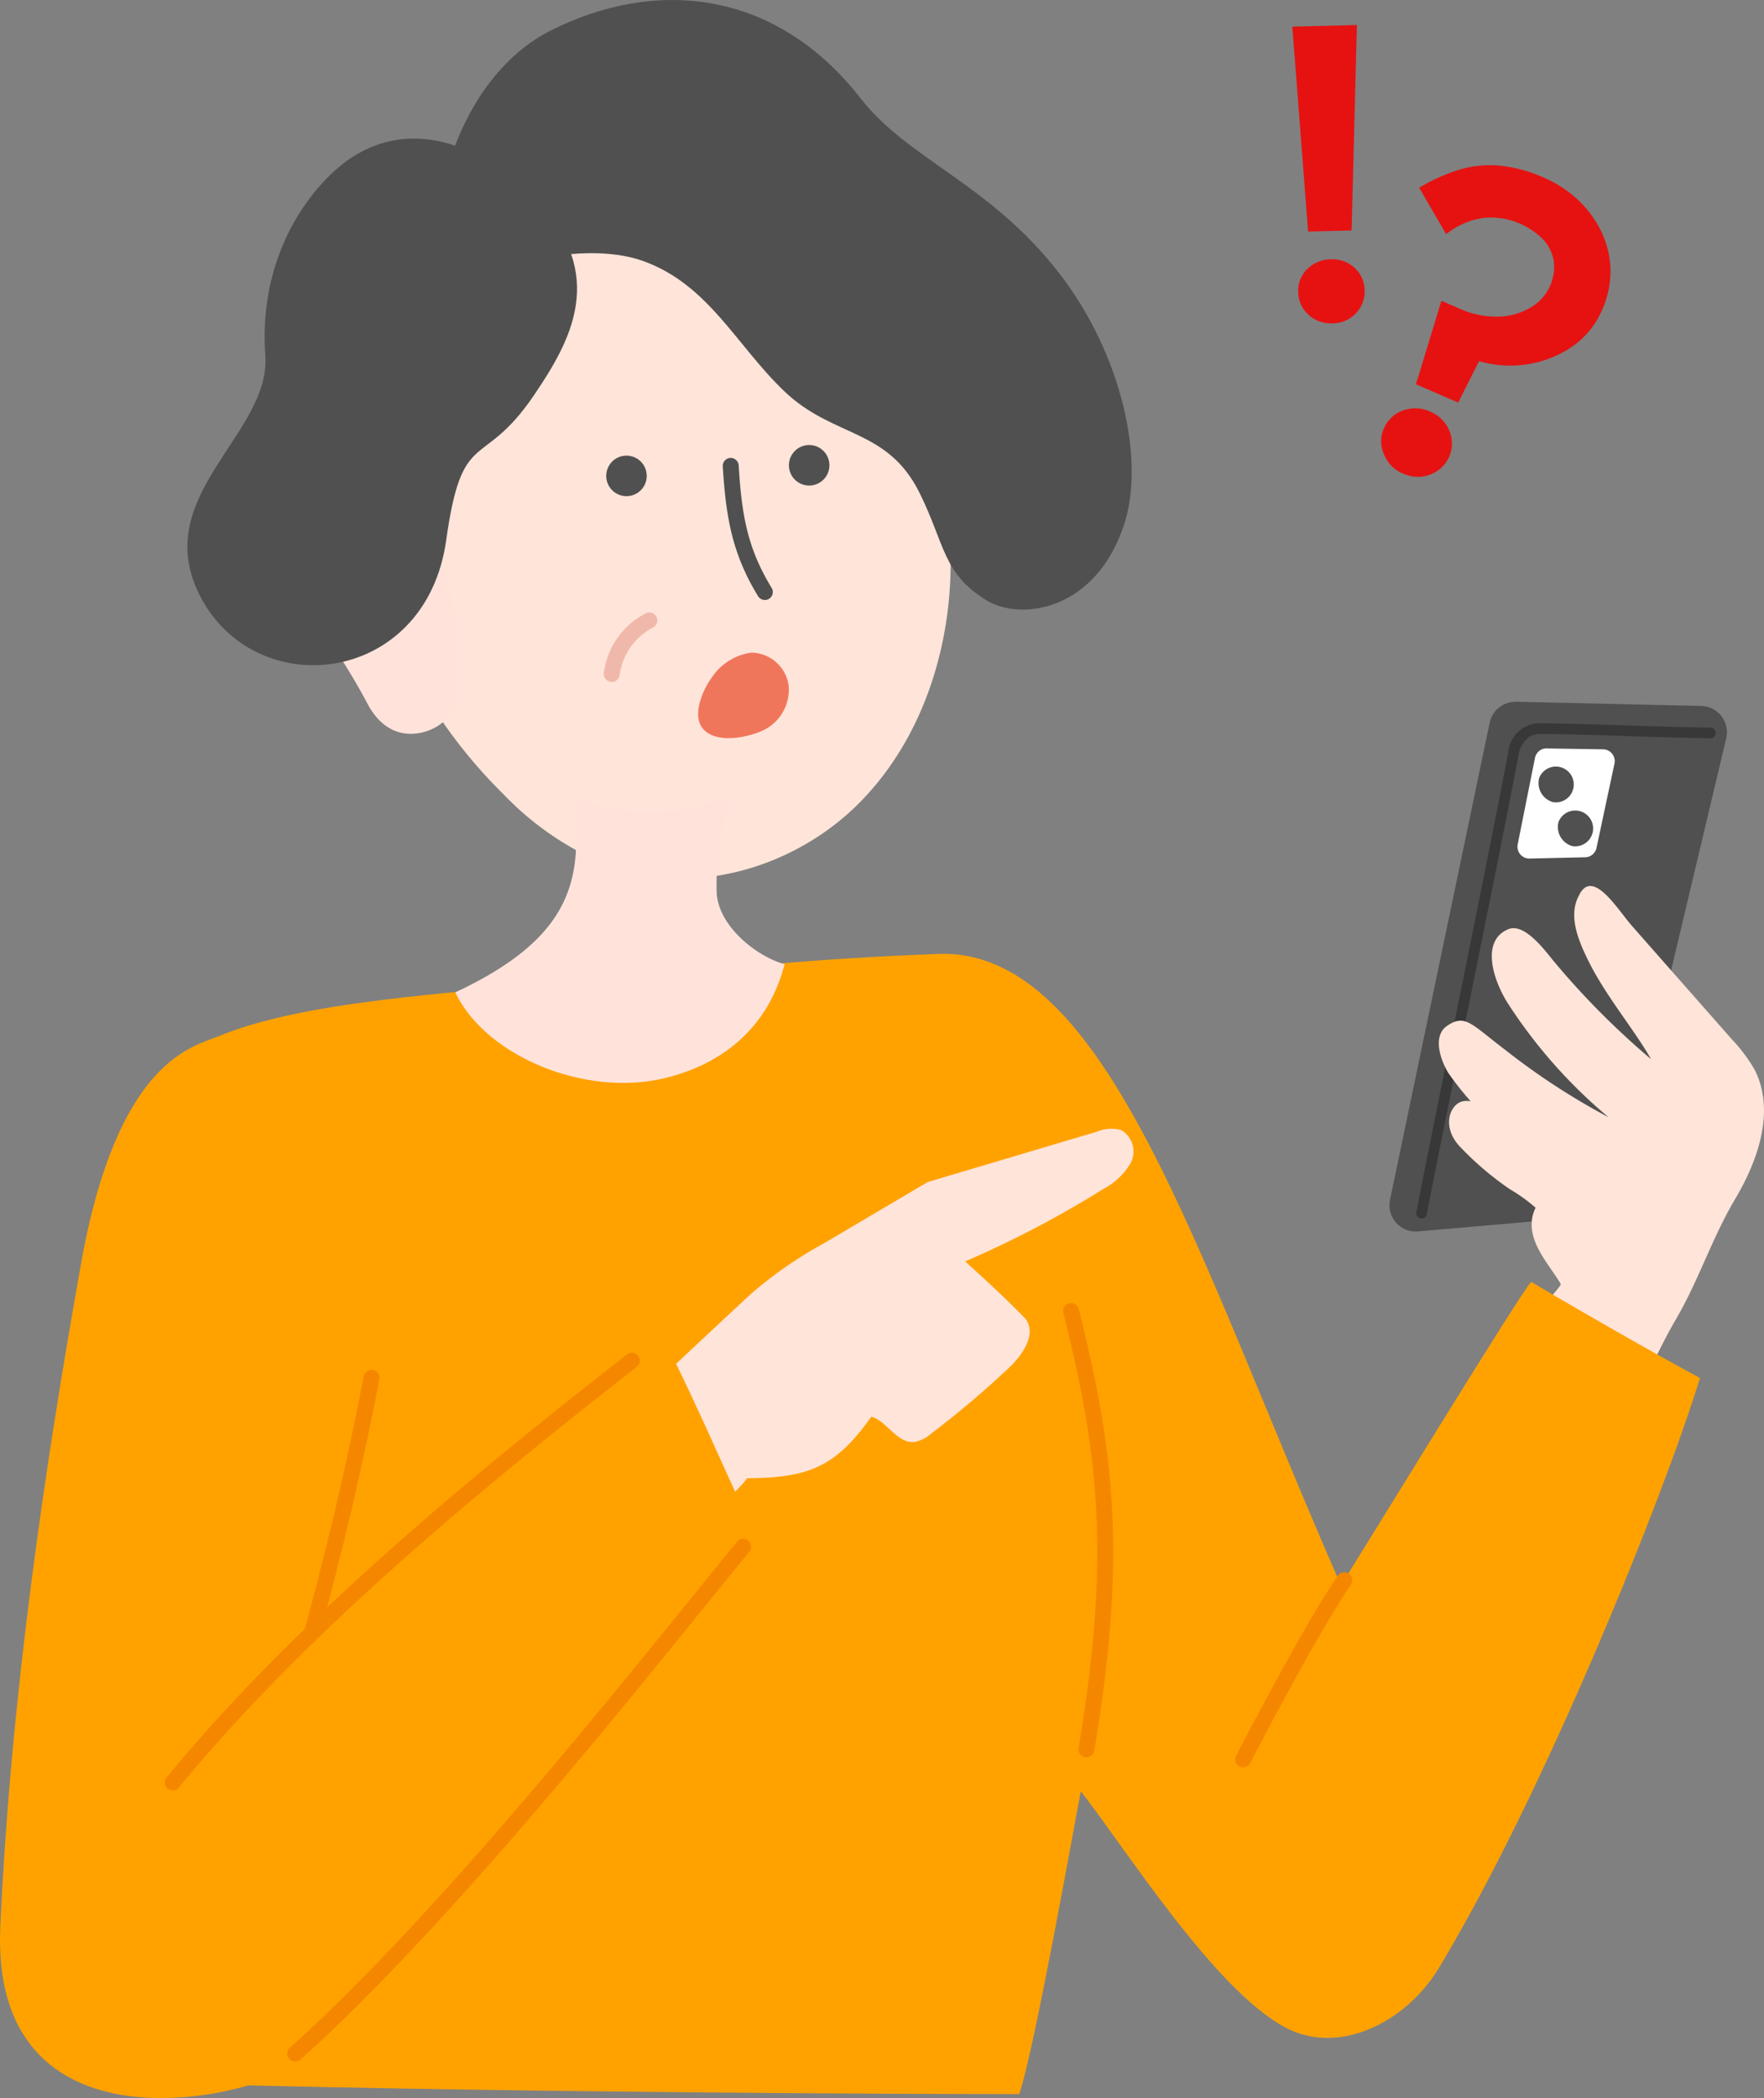 <svg data-name="グループ 138338" xmlns="http://www.w3.org/2000/svg" width="186.65" height="221.9" viewBox="0 0 186.65 221.9"><rect x="0" y="0" width="186.65" height="221.9" fill="#808080" stroke="none"/><defs><clipPath id="a"><path data-name="長方形 147837" fill="none" d="M0 0h186.649v221.898H0z"/></clipPath><clipPath id="b"><path data-name="長方形 147838" fill="none" d="M0 0h186.65v221.9H0z"/></clipPath></defs><g data-name="グループ 138335"><g data-name="グループ 138334" clip-path="url(#a)"><path data-name="パス 24125" d="M160.408 74.218l19.6.443a2.783 2.783 0 012.644 3.426l-11.5 48.4a2.786 2.786 0 01-2.465 2.134l-18.644 1.617a2.78 2.78 0 01-2.965-3.337l10.545-50.46a2.782 2.782 0 012.787-2.212" fill="#505050"/><path data-name="パス 24126" d="M150.419 128.869a.507.507 0 01-.107-.009.563.563 0 01-.447-.658c.776-4.054 2.189-11.018 3.826-19.086 2.027-9.981 4.317-21.3 5.873-29.416a3.413 3.413 0 013.6-3.216c.064 0 .129.009.193.016 3.21.045 6.246.144 9.215.238 2.841.092 5.619.18 8.428.22a.562.562 0 01-.006 1.123 474.517 474.517 0 01-8.453-.22 460.71 460.71 0 00-9.195-.238 3 3 0 00-1.423.236 2.964 2.964 0 00-1.252 2.045c-1.554 8.133-3.85 19.45-5.877 29.437-1.637 8.062-3.048 15.027-3.823 19.074a.562.562 0 01-.55.457" fill="#383838"/><path data-name="パス 24127" d="M177.209 139.739c2.481-4.169 3.919-8.779 6.4-12.949s4.275-9.487 1.986-13.764a16.741 16.741 0 00-2.309-3.064q-5.314-6.028-10.622-12.055c-1.486-1.686-4.173-6.206-5.6-3.184-1.141 2.1-.092 4.666.96 6.813 1.83 3.745 4.866 7.3 6.675 10.485a83.965 83.965 0 01-10.424-10.516c-1.151-1.443-3.1-3.9-4.709-3.219-2.916 1.236-1.564 5.426 0 7.86a53.454 53.454 0 0010.64 12.018 72.749 72.749 0 01-10.888-7.089c-3.655-2.764-4.289-3.911-6.237-2.551-1.351.942-.89 3.16.148 4.927a32.753 32.753 0 004.65 5.334 30.678 30.678 0 008.386 5.485c-6.143-3.789-8.844-8.279-11.453-7.8-1.387.254-2.4 2.744-.213 4.929a32.294 32.294 0 005.162 4.374 17.737 17.737 0 012.721 1.958c-1.521 3.133 1.513 6 2.661 8.078.138.25-5.062 5.7-7.835 9.793-2.6 3.841 6.957 14.7 8.411 14.4 2.684-.553 8.428-15.11 11.5-20.27" fill="#ffe4d9"/><path data-name="パス 24128" d="M26.843 170.385c16.57-12.184 43.033-27.349 44.546-26.459 4.493 9.2 6.79 15.412 11.628 24.43-14.235 16.542-21.752 27.749-51.066 49.69-5.683 4.255-33.046 10.132-31.917-14.308s4.694-48.55 8.547-70.12 11.867-22.914 14.509-24.009c8.914-3.7 24.035-4.539 38.15-5.868 18.32-1.529 23.944-2.3 38-2.849 17.884-.7 27.28 31.829 42.648 66.776 2.8-4.461 19.177-31.219 20.126-32.094 2.585 1.553 11.829 6.914 17.86 10.173-3.9 12.659-16.477 43.9-27.631 62.4-3.436 5.7-10.58 9.37-16.331 6.24-7.455-4.061-16.59-18.546-21.55-24.94-.508 2.538-4.938 27.524-6.52 32.031-12.515 0-52.46-.175-84.83-1-.809-4.516-1.616-7.347-2.425-11.863" fill="#ffa200"/><path data-name="パス 24129" d="M79.6 136.723a43.9 43.9 0 017.6-5.239l10.953-6.466 17.936-5.334a3.841 3.841 0 012.56-.155 2.618 2.618 0 01.971 3.5 7.255 7.255 0 01-2.918 2.744 109.21 109.21 0 01-14.574 7.636c2.183 1.992 4.368 3.982 6.4 6.094 1.18 1.629-.337 3.816-1.805 5.194a101.35 101.35 0 01-8.208 6.934 3.663 3.663 0 01-1.72.869c-1.893.225-2.973-2.268-4.61-2.659-3.78 5.36-6.679 6.459-13.145 6.5-.7 1.207-7.223 7.077-9.442 8.348-1.18.676-8.293-9.339-9.589-9.433 1.5-1.639 15.7-14.951 19.588-18.534" fill="#ffe4d9"/><path data-name="パス 24130" d="M26.843 170.385c16.57-12.184 43.035-27.347 44.546-26.457 4.493 9.2 6.79 15.412 11.628 24.43-14.233 16.538-22.313 29.608-51.631 51.554-5.684 4.25-28.159-12.8-19.048-32.027" fill="#ffa200"/><path data-name="パス 24131" d="M92.858 31.552c4.4 8.442 7.566 17.709 7.727 27.229s-2.926 19.32-9.617 26.092-17.208 9.986-26.189 6.828a32 32 0 01-11.542-7.737c-9.016-8.877-15.06-21.229-14.554-33.869s8.344-25.177 20.226-29.522 28.4.329 33.948 10.98" fill="#ffe4d9"/><path data-name="パス 24132" d="M44.022 55.504c-2.441-2.045-6.79-2.7-9.577-.708a6.211 6.211 0 00-2.454 5.654 18.655 18.655 0 002.935 7.439 71.4 71.4 0 013.854 6.332c1.387 2.774 3.491 3.773 5.84 3.259 1.421-.31 3.734-1.558 3.659-4.161-.173-6.2.613-13.731-4.259-17.816" fill="#ffe3db"/><path data-name="パス 24133" d="M56.802 21.205c7.462 7.9 3.627 14.8-.292 20.581-5.5 8.121-7.595 3.184-9.3 15.362-2.168 15.442-20.407 17.37-26.168 5.633-5.121-10.442 7.644-16.936 7.032-25.194-.832-11.36 5.595-18.975 9.849-21.369 7.091-3.98 14.522.369 18.883 4.981" fill="#505050"/><path data-name="パス 24134" d="M46.584 33c2.185-4.435 14.594-7.869 21.474-5.392 6.943 2.5 9.849 8.937 14.96 13.8C88.184 46.333 93.89 45.251 97.3 52.13c2.7 5.448 2.439 8.514 7.067 11.353 3.655 2.24 11.557 1.119 14.564-7.972 2.24-6.756-.169-18.042-6.947-26.731-7.326-9.389-15.858-11.886-20.924-18.38C82.037-1.166 69.309-2.346 58.247 3.244 48.782 8.022 43.97 22.277 47.4 32.8c1.807-.8-1.28-.533-.818.2" fill="#505050"/><path data-name="パス 24135" d="M80.932 63.455a.846.846 0 01-.721-.4c-2.707-4.441-3.4-8.253-3.734-13.731a.843.843 0 01.792-.892.853.853 0 01.892.792c.32 5.324.948 8.791 3.488 12.955a.843.843 0 01-.719 1.28" fill="#505050"/><path data-name="パス 24136" d="M64.727 72.127a.636.636 0 01-.134-.012.842.842 0 01-.7-.96 8.291 8.291 0 014.508-6.323.844.844 0 01.678 1.544 6.693 6.693 0 00-3.52 5.044.845.845 0 01-.832.711" fill="#f0b8ab"/><path data-name="パス 24137" d="M68.431 50.333a2.142 2.142 0 11-2.142-2.142 2.142 2.142 0 012.142 2.142" fill="#505050"/><path data-name="パス 24138" d="M87.76 49.21a2.142 2.142 0 11-2.142-2.142 2.142 2.142 0 012.142 2.142" fill="#505050"/><path data-name="パス 24139" d="M60.648 84.343c1.1 8.586-.029 14.783-12.468 20.611 3.133 6.673 13.753 11.236 22.449 9 6.882-1.77 10.9-6.217 12.389-11.98-2.774-.747-6.88-3.816-7.181-7.438a27.29 27.29 0 011.73-10.57 21.682 21.682 0 01-16.92.378" fill="#ffe3db"/><path data-name="パス 24140" d="M163.667 79.158l5.954.092a1.251 1.251 0 011.234 1.268 1.284 1.284 0 01-.028.246l-1.9 8.914a1.252 1.252 0 01-1.2.991l-5.882.132a1.253 1.253 0 01-1.257-1.5l1.829-9.143a1.254 1.254 0 011.249-1.007" fill="#fff"/><path data-name="パス 24141" d="M162.855 82.301a1.894 1.894 0 111.474 2.538 2.1 2.1 0 01-1.474-2.538" fill="#505050"/><path data-name="パス 24142" d="M164.903 86.949a1.894 1.894 0 111.474 2.538 2.1 2.1 0 01-1.474-2.538" fill="#505050"/><path data-name="パス 24143" d="M74.393 77.087c-1.288-1.5.128-4.364.861-5.334a6 6 0 014.267-2.73 4.045 4.045 0 013.922 3.454 4.764 4.764 0 01-2.576 4.706c-1.416.723-5.014 1.609-6.478-.1" fill="#f0765b"/><path data-name="パス 24144" d="M18.276 189.37a.843.843 0 01-.652-1.377c13.555-16.509 32.245-31.9 48.738-44.767a.843.843 0 011.036 1.328c-16.419 12.814-35.02 28.125-48.47 44.508a.842.842 0 01-.652.308" fill="#f58700"/><path data-name="パス 24145" d="M31.231 218.044a.843.843 0 01-.562-1.47c14.358-12.856 32.078-34.732 42.666-47.8 1.749-2.158 3.324-4.106 4.689-5.769a.843.843 0 011.3 1.067 1383.807 1383.807 0 00-4.682 5.761c-10.62 13.112-28.394 35.059-42.853 48a.841.841 0 01-.562.213" fill="#f58700"/><path data-name="パス 24146" d="M33.106 173.195a.8.8 0 01-.213-.029.84.84 0 01-.6-1.028c1.881-7.014 4.088-15.657 6.188-26.564a.843.843 0 111.655.32c-2.103 10.961-4.315 19.639-6.209 26.681a.841.841 0 01-.814.625" fill="#f58700"/><path data-name="パス 24147" d="M131.536 186.919a.844.844 0 01-.747-1.236l.2-.384c2.369-4.5 7.3-13.869 10.561-18.646a.843.843 0 011.406.93l-.013.018c-3.2 4.7-8.108 14.009-10.46 18.485l-.2.384a.843.843 0 01-.747.449" fill="#f58700"/><path data-name="パス 24148" d="M114.96 185.865a.681.681 0 01-.14-.012.845.845 0 01-.695-.971c3.366-20.193 2.164-30.921-1.607-46.01a.843.843 0 111.636-.406c3.826 15.313 5.048 26.207 1.637 46.692a.845.845 0 01-.832.7" fill="#f58700"/></g></g><g data-name="グループ 138337"><g data-name="グループ 138336" clip-path="url(#b)" fill="#e61211"><path data-name="パス 24149" d="M164.936 27.553a4.941 4.941 0 00-1.2-2.519 8.31 8.31 0 00-6.771-2.518 8.447 8.447 0 00-3.786 1.478l-2.284-3.94a18.372 18.372 0 013.719-1.606 10.74 10.74 0 013.967-.4 14.417 14.417 0 014.58 1.24 11.842 11.842 0 013.5 2.294 10.8 10.8 0 012.327 3.208 9.216 9.216 0 01.89 3.757 9.408 9.408 0 01-.831 3.982 8.425 8.425 0 01-3.18 3.812 11 11 0 01-4.657 1.7 11.173 11.173 0 01-4.98-.492l-2.186 4.343-3.571-1.551 2.39-7.8 1.218.529a9.987 9.987 0 004.656.948 7.5 7.5 0 003.633-1.118 5.505 5.505 0 002.573-5.349m-16.3 16.364a3.171 3.171 0 012.436.084 3.211 3.211 0 011.786 1.75 2.931 2.931 0 01-.027 2.362 2.9 2.9 0 01-1.68 1.566 3.349 3.349 0 01-4.22-1.833 2.911 2.911 0 011.706-3.929"/><path data-name="パス 24150" d="M150.035 50.43a4 4 0 01-1.6-.351 3.657 3.657 0 01-1.995-2.032 3.379 3.379 0 01-.017-2.719 3.421 3.421 0 012.033-1.911 3.7 3.7 0 012.831.1 3.743 3.743 0 012.068 2.037 3.492 3.492 0 01-2 4.627 3.559 3.559 0 01-1.315.254m-1.212-6.01a2.346 2.346 0 00-1.421 1.334 2.308 2.308 0 00.026 1.889 2.579 2.579 0 001.427 1.447 2.618 2.618 0 002.1.084 2.371 2.371 0 001.387-1.283 2.4 2.4 0 00.021-1.947 2.676 2.676 0 00-1.5-1.463 2.632 2.632 0 00-2.04-.071m5.464-1.835l-4.471-1.942 2.7-8.827 1.768.767a9.51 9.51 0 004.406.906 7 7 0 003.379-1.034 4.97 4.97 0 002.336-4.819 4.436 4.436 0 00-1.079-2.25 7.782 7.782 0 00-6.3-2.34 7.985 7.985 0 00-3.551 1.387l-.474.326-2.844-4.905.47-.265a19.08 19.08 0 013.827-1.651 11.276 11.276 0 014.163-.418 14.982 14.982 0 014.751 1.282 12.411 12.411 0 013.654 2.4 11.363 11.363 0 012.44 3.365 9.773 9.773 0 01.94 3.974 9.983 9.983 0 01-.874 4.206 8.993 8.993 0 01-3.38 4.053 11.554 11.554 0 01-4.881 1.779 11.683 11.683 0 01-4.774-.376zm-3.171-2.54l2.67 1.161 2.162-4.306.437.145a10.688 10.688 0 004.745.468 10.485 10.485 0 004.433-1.615 7.934 7.934 0 002.981-3.577 8.926 8.926 0 00.786-3.758 8.708 8.708 0 00-.837-3.542 10.3 10.3 0 00-2.213-3.049 11.331 11.331 0 00-3.341-2.189 13.924 13.924 0 00-4.409-1.2 10.308 10.308 0 00-3.772.377 17.615 17.615 0 00-3.136 1.3l1.728 2.981a8.922 8.922 0 013.54-1.254 8.838 8.838 0 017.239 2.7 5.5 5.5 0 011.328 2.788 6.033 6.033 0 01-2.81 5.878 8.062 8.062 0 01-3.886 1.2 10.573 10.573 0 01-4.9-.992l-.671-.292z"/><path data-name="パス 24151" d="M143.029 3.2l-.528 20.658-3.593.092-1.588-20.606zm-4.316 25.62a3.027 3.027 0 012.114-.859 2.954 2.954 0 012.134.749 2.688 2.688 0 01.9 2.008 2.745 2.745 0 01-.795 2.072 2.9 2.9 0 01-2.093.879 2.973 2.973 0 01-2.154-.769 2.709 2.709 0 01-.92-2.029 2.642 2.642 0 01.814-2.05"/><path data-name="パス 24152" d="M140.874 34.202a3.492 3.492 0 01-2.413-.907 3.243 3.243 0 01-1.095-2.412 3.162 3.162 0 01.975-2.445 3.559 3.559 0 012.473-1.01 3.426 3.426 0 012.5.887 3.209 3.209 0 011.075 2.389 3.283 3.283 0 01-.946 2.46 3.426 3.426 0 01-2.461 1.038h-.113m.057-5.709h-.089a2.487 2.487 0 00-1.755.706 2.11 2.11 0 00-.653 1.655 2.188 2.188 0 00.742 1.647 2.43 2.43 0 001.785.63 2.371 2.371 0 001.724-.716 2.219 2.219 0 00.643-1.688 2.149 2.149 0 00-.723-1.625 2.389 2.389 0 00-1.674-.612m-2.517-4l-1.667-21.67 6.831-.175-.557 21.727zm-.513-20.624l1.5 19.54 2.581-.065.5-19.591z"/></g></g></svg>